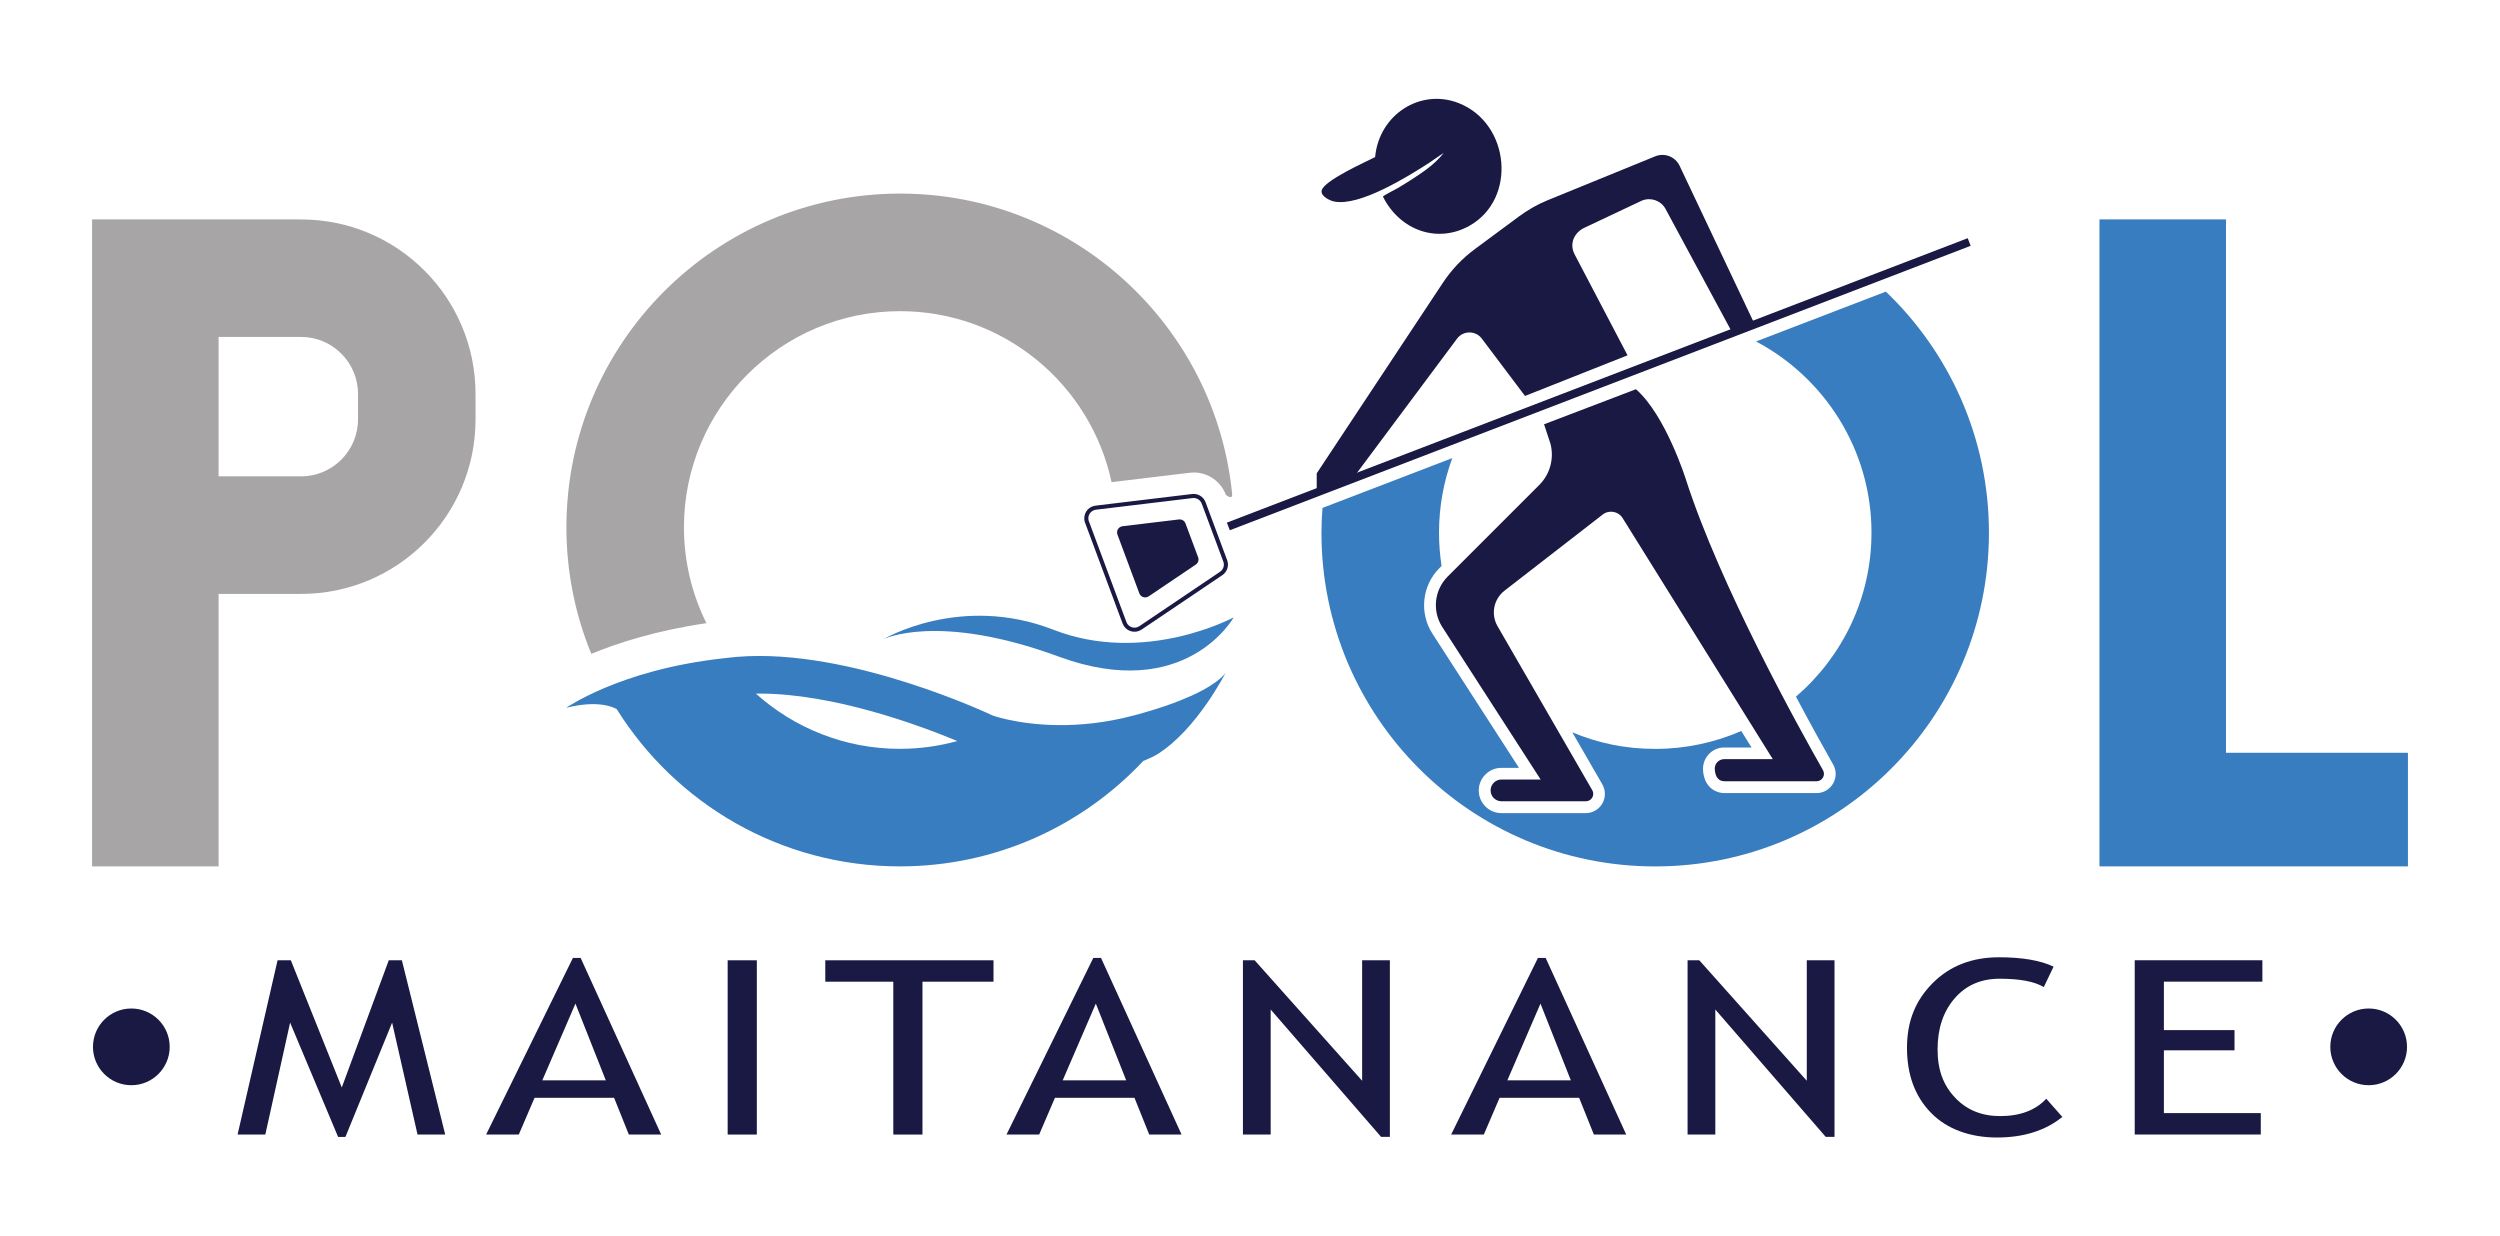 <?xml version="1.0" encoding="UTF-8"?>
<svg id="Layer_1" xmlns="http://www.w3.org/2000/svg" version="1.1" viewBox="0 0 612 302.67">
  <!-- Generator: Adobe Illustrator 29.3.1, SVG Export Plug-In . SVG Version: 2.1.0 Build 151)  -->
  <defs>
    <style>
      .st0 {
        fill: #387dbf;
      }

      .st1 {
        fill: #a7a5a5;
      }

      .st2 {
        stroke-width: 2px;
      }

      .st2, .st3 {
        fill: none;
        stroke: #191944;
        stroke-miterlimit: 10;
      }

      .st4 {
        fill: #191944;
      }
    </style>
  </defs>
  <g>
    <path class="st4" d="M322.31,115.91l30.91-46.69c2.1-3.17,4.74-5.96,7.8-8.22l10.86-8.04c2.19-1.62,4.58-2.97,7.11-4l26.2-10.69c2.29-.94,4.92.08,5.98,2.32l18.09,38.19-5.37,2.34-16.28-30.18c-1.2-1.94-3.64-2.71-5.74-1.8l-13.81,6.52c-2.74,1.2-3.98,4.06-2.55,6.69l12.91,24.63-25.1,9.95-10.49-13.93c-1.49-2.12-4.61-2.16-6.15-.09l-24.61,33-9.74,4.93v-4.93Z"/>
    <path class="st4" d="M377.99,103.88l1.57,4.77c.93,3.6-.11,7.43-2.74,10.06l-22.42,22.42c-3.3,3.3-3.85,8.46-1.32,12.38l24.07,37.32h-9.59c-1.47,0-2.66,1.19-2.66,2.66h0c0,1.47,1.19,2.66,2.66,2.66h20.65c1.4,0,2.27-1.51,1.57-2.72l-23.18-40.13c-1.69-2.92-.96-6.64,1.71-8.71l24.03-18.63c1.56-1.21,3.84-.81,4.88.87l36.76,59.01h-11.9c-1.27,0-2.31,1.03-2.31,2.31h0c.09,2.36,1.17,3.1,2.45,3.1h22.47c1.39,0,2.26-1.5,1.58-2.71-5.65-9.91-25.14-44.97-33.59-71.25,0,0-4.92-15.65-12.2-22.01l-22.49,8.58Z"/>
    <path class="st3" d="M275.28,152.46l-9.19-24.68c-.59-1.58.46-3.3,2.13-3.5l23.67-2.85c1.2-.14,2.34.55,2.76,1.68l5.29,14.2c.42,1.13.01,2.4-.99,3.07l-19.77,13.33c-1.4.94-3.31.33-3.9-1.25Z"/>
    <line class="st2" x1="300.7" y1="128.87" x2="482.06" y2="59.24"/>
    <path class="st4" d="M278.91,145.26l-5.36-14.4c-.34-.92.27-1.92,1.24-2.04l13.81-1.66c.7-.08,1.36.32,1.61.98l3.09,8.28c.25.66,0,1.4-.58,1.79l-11.53,7.78c-.82.55-1.93.19-2.28-.73Z"/>
    <path class="st0" d="M461.68,71.38l-31.8,12.21c16.79,8.88,28.26,26.53,28.26,46.81,0,16.04-7.18,30.42-18.49,40.14,3.91,7.39,7.24,13.32,9.1,16.6.84,1.47.83,3.22-.02,4.68-.85,1.46-2.36,2.33-4.05,2.33h-22.47c-2.35,0-5.16-1.54-5.32-5.87,0-2.97,2.32-5.29,5.18-5.29h6.71l-2.52-4.04c-6.46,2.81-13.58,4.38-21.06,4.38s-14.04-1.45-20.3-4.05l7.35,12.73c.83,1.45.84,3.24,0,4.69-.83,1.45-2.39,2.35-4.06,2.35h-20.65c-3.06,0-5.54-2.49-5.54-5.54s2.49-5.54,5.54-5.54h4.31l-21.21-32.88c-3.24-5.03-2.53-11.75,1.7-15.98l.56-.56c-.41-2.65-.63-5.37-.63-8.14,0-6.42,1.15-12.57,3.25-18.27l-31.78,12.2c-.15,2-.25,4.02-.25,6.06,0,45.12,36.58,81.7,81.7,81.7s81.7-36.58,81.7-81.7c0-23.21-9.69-44.14-25.24-59.02Z"/>
    <path class="st0" d="M216.3,156.46s18.8-11.18,41.58-2.3c22.4,8.73,44.13-3.03,44.13-3.03,0,0-11.72,21.06-42.86,9.6-29.58-10.89-42.86-4.27-42.86-4.27Z"/>
    <path class="st1" d="M292.24,115.66c3.47,0,6.62,2.19,7.84,5.45,0,0,1.72,1.51,1.54-.27-4.13-41.25-38.93-73.45-81.26-73.45-45.12,0-81.7,36.58-81.7,81.7,0,10.96,2.17,21.42,6.09,30.97,6.5-2.69,15.94-5.72,28.18-7.51-3.51-7.08-5.5-15.04-5.5-23.46,0-29.18,23.74-52.92,52.93-52.92,25.39,0,46.65,17.97,51.75,41.86l19.13-2.3c.34-.04.67-.06,1-.06Z"/>
    <path class="st0" d="M291.56,170.36c-3.3,1.49-7.84,3.15-14.07,4.8-13.87,3.68-25.12,2.24-30.69,1.02-2.43-.53-3.79-1.02-3.79-1.02,0,0-34.86-16.63-62.45-14.37-1.13.09-2.2.22-3.29.34-12.99,1.42-22.79,4.54-29.27,7.28-6.19,2.62-9.39,4.86-9.39,4.86,7.65-1.93,11.41-.23,12.37.33,14.43,23.11,40.08,38.49,69.33,38.49,23.49,0,44.65-9.93,59.55-25.8,1.44-.58,2.63-1.14,3.47-1.66,9.68-6.03,16.76-20.05,16.76-20.05,0,0-1.27,2.5-8.54,5.79ZM220.32,183.32c-13.54,0-25.9-5.12-35.27-13.51.29,0,.58-.02.88-.02,18.28,0,39.25,7.8,48.42,11.62-4.47,1.23-9.17,1.9-14.03,1.9Z"/>
    <path class="st1" d="M73.7,53.71H22.54v158.39h30.97v-66.71h20.19c23.59,0,42.71-19.12,42.71-42.71v-6.25c0-23.59-19.12-42.71-42.71-42.71ZM87.64,102.67c0,7.69-6.25,13.94-13.94,13.94h-20.19v-34.13h20.19c7.68,0,13.94,6.25,13.94,13.94v6.25Z"/>
    <polygon class="st0" points="544.92 184.28 544.92 53.71 513.95 53.71 513.95 212.09 529.44 212.09 544.92 212.09 589.46 212.09 589.46 184.28 544.92 184.28"/>
    <path class="st4" d="M353.45,37.44c-1.22.72-2.34,1.61-3.53,2.38-5.23,3.39-17.13,10.79-23.32,9.51-1.03-.21-3.3-1.27-3.07-2.64.4-2.43,10.86-7.08,13.1-8.24.95-10.41,11.14-16.95,20.56-13.17,12.49,5.01,14.15,23.37,2.62,29.94-7.81,4.45-17.04,1.3-21.26-7.07-.04-.24,3.08-1.78,3.56-2.07,2.37-1.39,4.76-2.93,6.92-4.49,1.59-1.15,3.18-2.62,4.41-4.15Z"/>
  </g>
  <g>
    <g>
      <path class="st4" d="M102.21,277.74l-6.22-27.4-11.43,27.98h-1.79l-11.75-27.98-6.07,27.4h-6.79l9.79-42.66h3.25l12.47,31.13,11.5-31.13h3.21l10.61,42.66h-6.79Z"/>
      <path class="st4" d="M153.94,277.74l-3.61-9h-19.47l-3.86,9h-8l21.25-43.24h1.89l19.72,43.24h-7.93ZM140.87,245.68l-8.11,18.78h15.54l-7.43-18.78Z"/>
      <path class="st4" d="M178.13,277.74v-42.66h7.14v42.66h-7.14Z"/>
      <path class="st4" d="M225.82,240.32v37.42h-7.14v-37.42h-16.65v-5.24h41.18v5.24h-17.39Z"/>
      <path class="st4" d="M281.33,277.74l-3.61-9h-19.47l-3.86,9h-8l21.25-43.24h1.89l19.72,43.24h-7.93ZM268.26,245.68l-8.11,18.78h15.54l-7.43-18.78Z"/>
      <path class="st4" d="M338.1,278.32l-27.04-31.19v30.6h-6.79v-42.66h2.86l26.32,29.5v-29.5h6.79v43.24h-2.14Z"/>
      <path class="st4" d="M390.18,277.74l-3.61-9h-19.47l-3.86,9h-8l21.25-43.24h1.89l19.72,43.24h-7.93ZM377.11,245.68l-8.11,18.78h15.54l-7.43-18.78Z"/>
      <path class="st4" d="M446.95,278.32l-27.04-31.19v30.6h-6.79v-42.66h2.86l26.32,29.5v-29.5h6.79v43.24h-2.14Z"/>
      <path class="st4" d="M502.71,236.65l-2.39,4.98c-2.29-1.36-5.88-2.04-10.79-2.04-4.6,0-8.28,1.61-11.05,4.83-2.78,3.22-4.16,7.38-4.16,12.46s1.42,8.79,4.27,11.81c2.84,3.02,6.52,4.53,11.02,4.53,4.9,0,8.68-1.42,11.32-4.25l3.93,4.45c-4.14,3.36-9.48,5.04-16,5.04s-12.21-2.01-16.14-6.03c-3.93-4.02-5.89-9.32-5.89-15.9s2.1-11.66,6.29-15.87c4.19-4.21,9.61-6.32,16.25-6.32,5.69,0,10.14.77,13.36,2.3Z"/>
      <path class="st4" d="M529.72,240.32v11.85h17.29v4.95h-17.29v15.37h23.72v5.24h-30.86v-42.66h31.25v5.24h-24.11Z"/>
    </g>
    <g>
      <circle class="st4" cx="32.15" cy="256.27" r="9.39"/>
      <circle class="st4" cx="579.85" cy="256.27" r="9.39"/>
    </g>
  </g>
</svg>